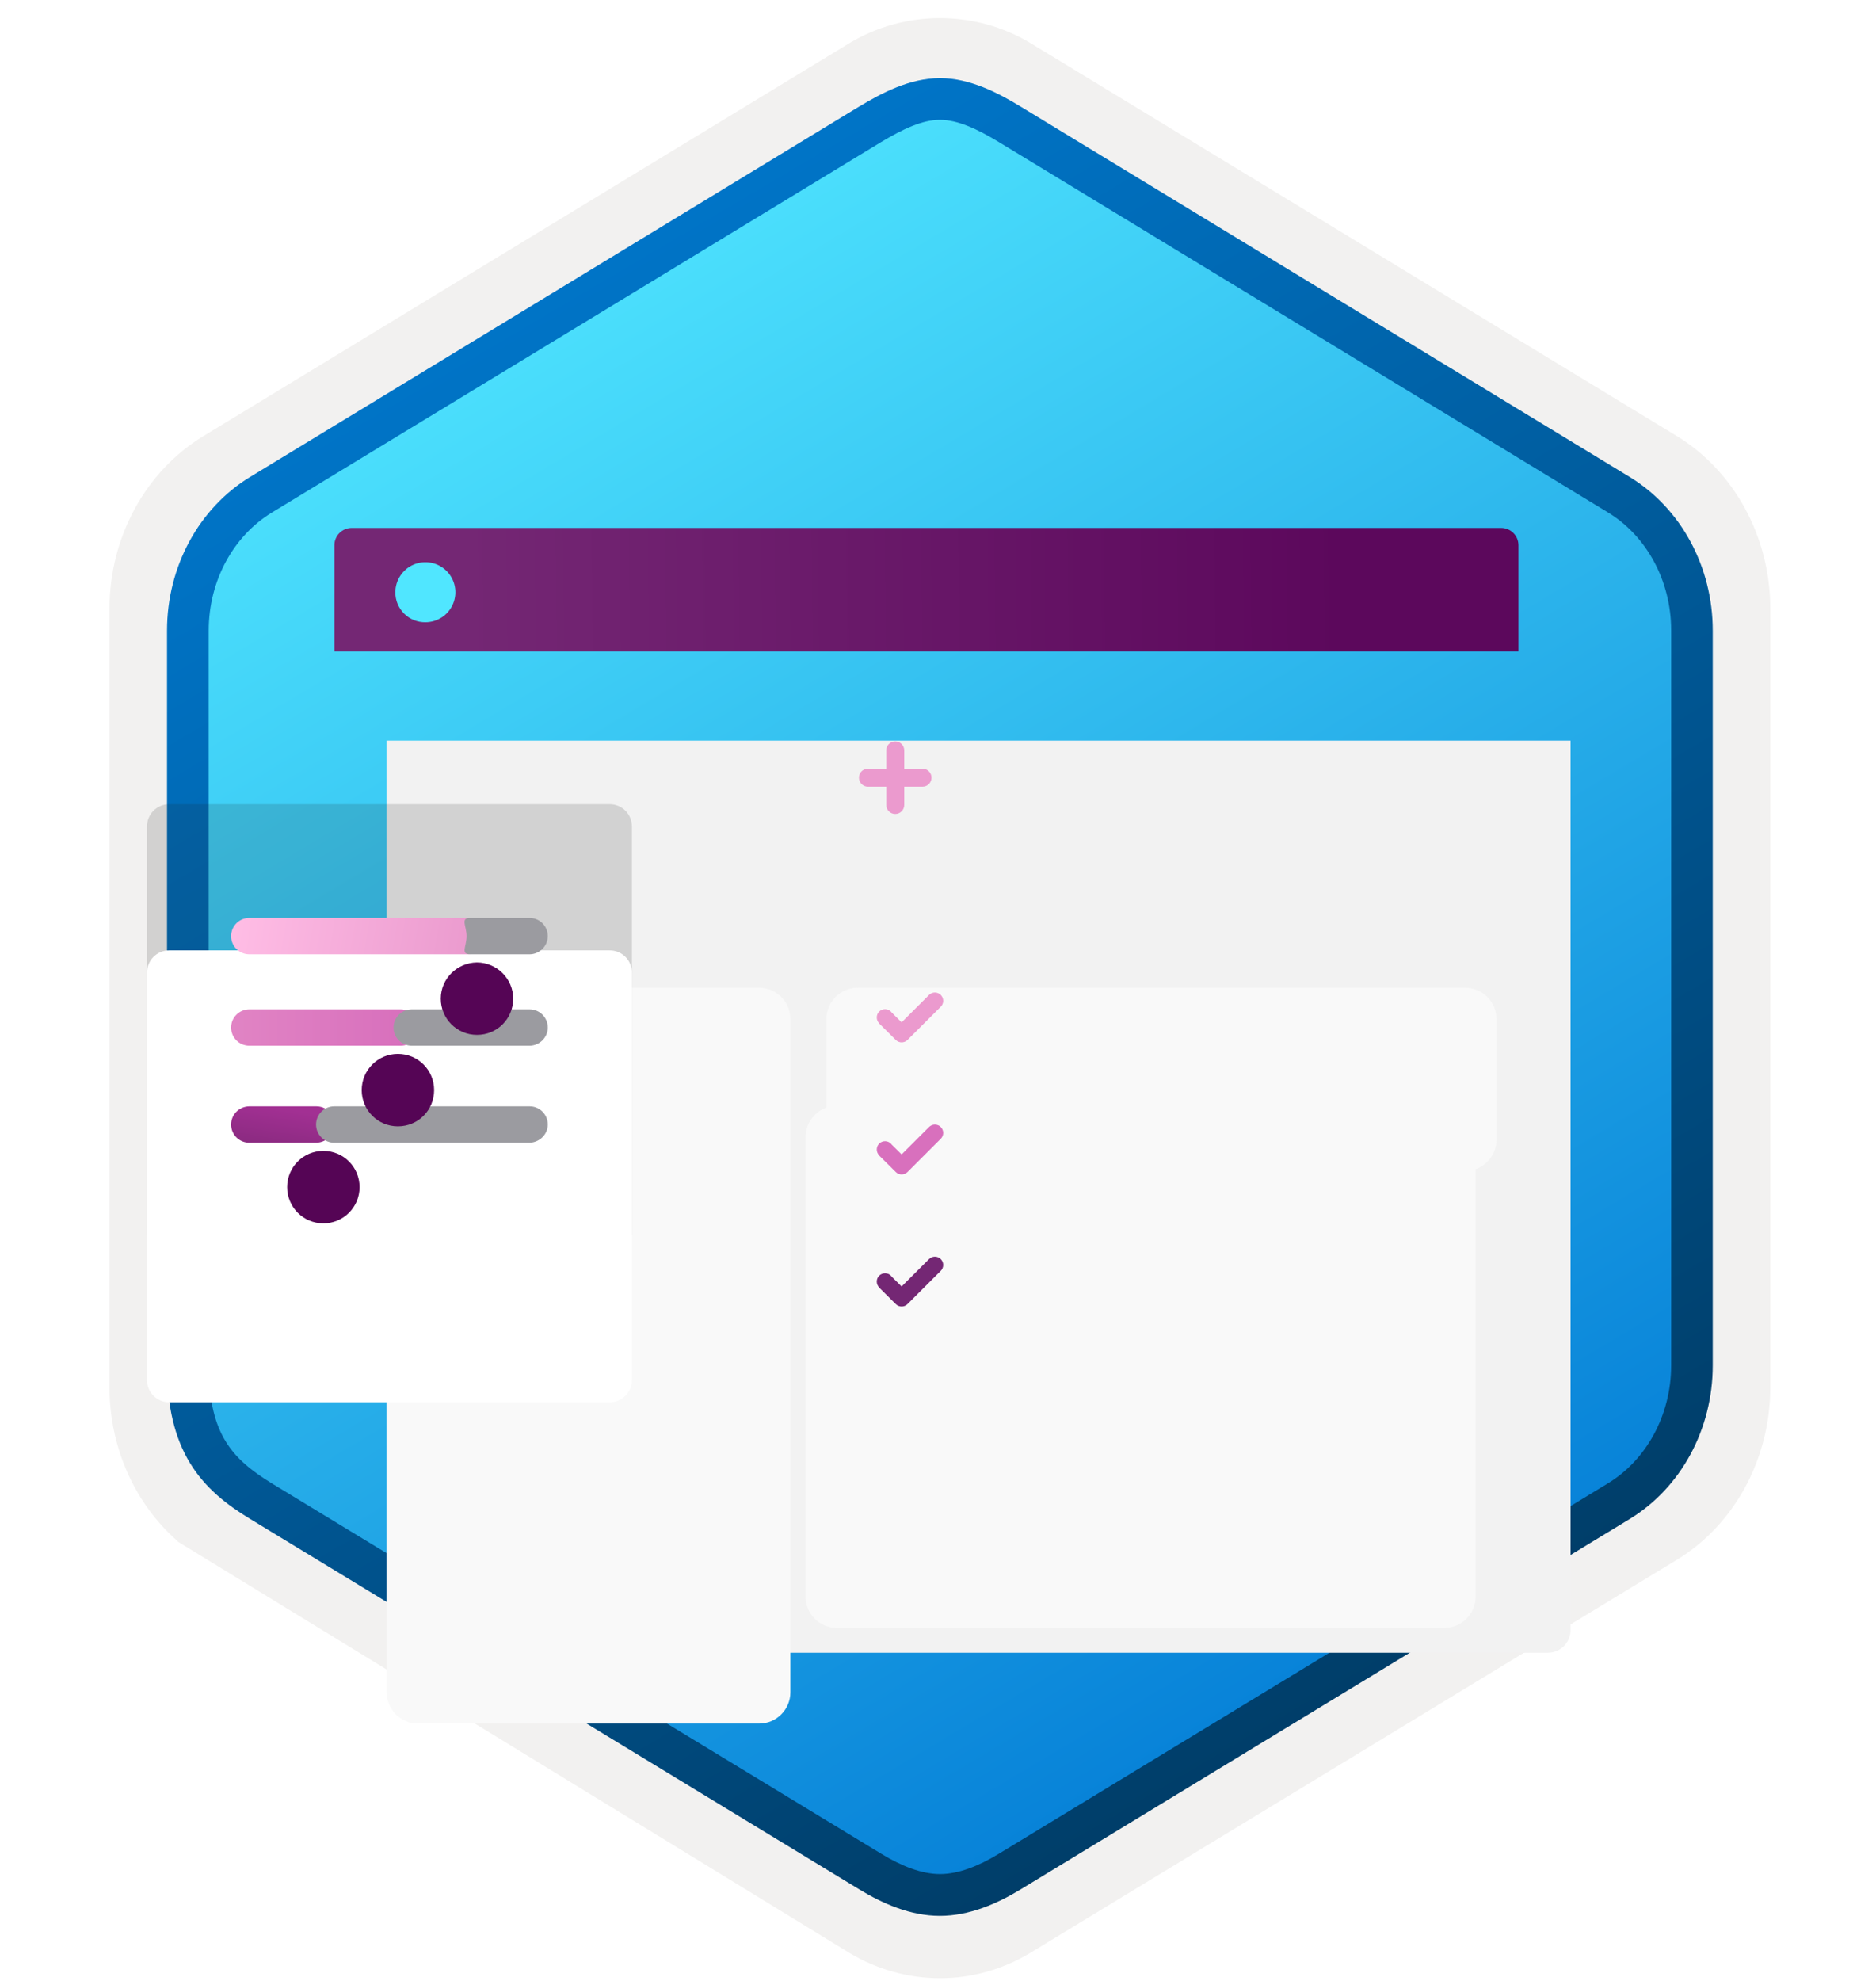 <svg width="180" height="190" viewBox="0 0 180 190" fill="none" xmlns="http://www.w3.org/2000/svg">
<g clip-path="url(#clip0_1812_34260)">
<path d="M90.186 189.742C93.246 189.742 96.256 188.892 98.916 187.272L160.886 149.612C166.426 146.242 169.856 139.912 169.856 133.072V58.362C169.856 51.542 166.426 45.202 160.886 41.822L98.916 4.162C93.586 0.922 86.766 0.942 81.466 4.162L19.496 41.842C13.956 45.212 10.506 51.542 10.506 58.382V133.082C10.506 138.842 12.956 144.262 17.056 147.832V147.862L81.466 187.292C84.106 188.892 87.126 189.742 90.186 189.742ZM90.836 8.692C92.786 8.692 95.266 9.902 96.976 10.952L157.736 48.142C161.486 50.422 163.606 57.022 163.606 61.772L162.976 133.072C162.976 137.822 159.776 142.092 156.026 144.372L95.626 180.752C92.196 182.842 89.406 182.842 85.966 180.752L24.756 144.282C21.006 142.002 17.986 137.802 17.986 133.072V59.432C17.986 54.692 20.716 49.802 24.486 47.512L85.066 10.952C86.766 9.912 88.886 8.692 90.836 8.692Z" fill="#F2F1F0"/>
<path fill-rule="evenodd" clip-rule="evenodd" d="M98.086 12.272C95.636 10.772 92.916 10.022 90.186 10.022C87.456 10.022 84.736 10.782 82.286 12.272L26.156 46.602C21.136 49.672 18.026 55.422 18.026 61.672V129.772C18.026 136.002 21.126 141.772 26.156 144.842L82.286 179.172C84.736 180.672 87.456 181.422 90.186 181.422C92.916 181.422 95.636 180.682 98.086 179.172L154.216 144.842C159.236 141.772 162.346 136.002 162.346 129.772V61.672C162.346 55.442 159.246 49.692 154.216 46.602L98.086 12.272Z" fill="url(#paint0_linear_1812_34260)"/>
<path fill-rule="evenodd" clip-rule="evenodd" d="M90.186 11.492C91.866 11.492 93.756 12.362 95.816 13.612L154.286 49.152C157.936 51.372 160.346 55.642 160.346 60.472V130.952C160.346 135.772 157.936 140.052 154.286 142.272L95.826 177.812C93.866 179.002 91.946 179.752 90.196 179.752C88.446 179.752 86.526 179.002 84.566 177.812L26.086 142.282C24.076 141.052 22.626 139.852 21.646 138.242C20.666 136.642 20.026 134.422 20.026 130.962V60.482C20.026 55.652 22.436 51.382 26.086 49.162L84.546 13.622C86.636 12.372 88.496 11.492 90.186 11.492ZM97.896 181.242L156.356 145.702C161.276 142.712 164.336 137.092 164.336 130.962V60.482C164.336 54.352 161.276 48.732 156.356 45.742L97.896 10.202C95.786 8.922 93.076 7.492 90.186 7.492C87.286 7.492 84.576 8.932 82.486 10.192H82.476L24.006 45.742C19.086 48.732 16.026 54.352 16.026 60.482V130.962C16.026 134.922 16.766 137.912 18.226 140.322C19.686 142.722 21.746 144.322 24.006 145.692L82.466 181.232C84.686 182.582 87.356 183.762 90.176 183.762C92.996 183.762 95.676 182.592 97.896 181.242Z" fill="url(#paint1_linear_1812_34260)"/>
<g filter="url(#filter0_ddddd_1812_34260)">
<path d="M34.252 140.523H143.526C144.101 140.521 144.651 140.292 145.057 139.886C145.463 139.48 145.691 138.93 145.693 138.356V53.041H32.085V138.356C32.087 138.93 32.316 139.48 32.721 139.886C33.127 140.292 33.678 140.521 34.252 140.523V140.523Z" fill="#F2F2F2"/>
</g>
<path d="M32.085 62.483H145.693V52.3C145.694 52.081 145.651 51.865 145.568 51.663C145.485 51.462 145.362 51.278 145.208 51.124C145.054 50.97 144.87 50.847 144.668 50.764C144.467 50.681 144.25 50.638 144.032 50.639H33.746C33.528 50.638 33.312 50.681 33.11 50.764C32.908 50.847 32.725 50.97 32.57 51.124C32.416 51.278 32.294 51.462 32.21 51.663C32.127 51.865 32.084 52.081 32.085 52.3V62.483Z" fill="url(#paint2_linear_1812_34260)"/>
<path d="M40.823 59.685C41.393 59.683 41.949 59.513 42.422 59.195C42.895 58.877 43.262 58.426 43.478 57.899C43.695 57.372 43.75 56.793 43.637 56.234C43.524 55.676 43.248 55.164 42.844 54.762C42.44 54.361 41.926 54.088 41.367 53.979C40.808 53.869 40.23 53.928 39.704 54.148C39.178 54.367 38.73 54.738 38.415 55.213C38.1 55.687 37.933 56.245 37.934 56.814C37.931 57.194 38.004 57.57 38.148 57.921C38.293 58.272 38.506 58.59 38.775 58.857C39.044 59.125 39.364 59.336 39.716 59.478C40.067 59.62 40.444 59.691 40.823 59.685V59.685Z" fill="#50E6FF"/>
<g filter="url(#filter1_ddddd_1812_34260)">
<g filter="url(#filter2_ddddd_1812_34260)">
<path d="M70.837 65.743H38.105C36.448 65.743 35.105 67.086 35.105 68.743V133.318C35.105 134.974 36.448 136.318 38.105 136.318H70.837C72.494 136.318 73.837 134.974 73.837 133.317V68.743C73.837 67.086 72.494 65.743 70.837 65.743Z" fill="#F9F9F9"/>
</g>
</g>
<g filter="url(#filter3_ddddd_1812_34260)">
<g filter="url(#filter4_ddddd_1812_34260)">
<path d="M138.583 65.743H80.293C78.636 65.743 77.293 67.086 77.293 68.743V80.315C77.293 81.972 78.636 83.315 80.293 83.315H138.583C140.24 83.315 141.583 81.972 141.583 80.315V68.743C141.583 67.086 140.24 65.743 138.583 65.743Z" fill="#F9F9F9"/>
</g>
</g>
<g filter="url(#filter5_ddddd_1812_34260)">
<g filter="url(#filter6_ddddd_1812_34260)">
<path d="M138.583 86.068H80.293C78.636 86.068 77.293 87.412 77.293 89.068V133.141C77.293 134.797 78.636 136.141 80.293 136.141H138.583C140.24 136.141 141.583 134.797 141.583 133.141V89.068C141.583 87.412 140.24 86.068 138.583 86.068Z" fill="#F9F9F9"/>
</g>
</g>
<path opacity="0.15" d="M58.496 120.515H16.24C15.056 120.515 14.105 119.549 14.105 118.38V79.271C14.105 78.087 15.056 77.137 16.24 77.137H58.496C59.68 77.137 60.631 78.087 60.631 79.271V118.365C60.631 119.549 59.665 120.515 58.496 120.515Z" fill="#1F1D20"/>
<g filter="url(#filter7_ddddd_1812_34260)">
<path d="M58.496 120.5H16.24C15.056 120.5 14.105 119.55 14.105 118.366V79.288C14.105 78.104 15.056 77.153 16.24 77.153H58.496C59.68 77.153 60.631 78.104 60.631 79.288V118.381C60.631 119.55 59.665 120.5 58.496 120.5Z" fill="white"/>
</g>
<path d="M46.622 89.787C46.622 88.821 45.843 88.042 44.877 88.042H23.921C22.955 88.042 22.175 88.821 22.175 89.787C22.175 90.753 22.955 91.532 23.921 91.532H44.893C45.859 91.517 46.622 90.753 46.622 89.787Z" fill="url(#paint3_linear_1812_34260)"/>
<path d="M52.559 89.787C52.559 88.821 51.78 88.042 50.814 88.042H45.111C44.145 88.042 44.769 88.821 44.769 89.787C44.769 90.753 44.161 91.532 45.111 91.532H50.83C51.765 91.517 52.559 90.753 52.559 89.787Z" fill="#9B9BA0"/>
<path d="M40.187 98.557C40.187 97.591 39.408 96.812 38.442 96.812H23.921C22.955 96.812 22.175 97.591 22.175 98.557C22.175 99.523 22.955 100.302 23.921 100.302H38.473C39.424 100.287 40.187 99.523 40.187 98.557Z" fill="url(#paint4_linear_1812_34260)"/>
<path d="M52.56 98.557C52.56 97.591 51.781 96.812 50.815 96.812H39.503C38.537 96.812 37.758 97.591 37.758 98.557C37.758 99.523 38.537 100.302 39.503 100.302H50.83C51.765 100.287 52.56 99.523 52.56 98.557Z" fill="#9B9BA0"/>
<path d="M32.101 107.86C32.101 106.894 31.322 106.115 30.356 106.115H23.921C22.955 106.13 22.175 106.894 22.175 107.86C22.175 108.826 22.955 109.605 23.921 109.605H30.356C31.322 109.574 32.101 108.81 32.101 107.86Z" fill="url(#paint5_linear_1812_34260)"/>
<path d="M52.56 107.86C52.56 106.894 51.781 106.115 50.815 106.115H32.071C31.105 106.115 30.326 106.894 30.326 107.86C30.326 108.826 31.105 109.605 32.071 109.605H50.815C51.766 109.574 52.56 108.81 52.56 107.86Z" fill="#9B9BA0"/>
<g filter="url(#filter8_ddddd_1812_34260)">
<path d="M42.291 89.787C42.291 91.704 43.834 93.262 45.766 93.262C47.698 93.262 49.241 91.72 49.241 89.787C49.241 87.871 47.667 86.313 45.751 86.313C43.85 86.344 42.291 87.871 42.291 89.787Z" fill="#550555"/>
<path d="M34.704 98.56C34.704 100.476 36.246 102.034 38.178 102.034C40.111 102.034 41.653 100.492 41.653 98.56C41.653 96.643 40.111 95.085 38.178 95.085C36.246 95.085 34.704 96.643 34.704 98.56Z" fill="#550555"/>
<path d="M27.552 107.861C27.552 109.778 29.095 111.336 31.027 111.336C32.943 111.336 34.501 109.793 34.501 107.861C34.501 105.945 32.959 104.387 31.027 104.387C29.095 104.387 27.552 105.945 27.552 107.861Z" fill="#550555"/>
</g>
<path fill-rule="evenodd" clip-rule="evenodd" d="M82.415 74.593C82.415 74.115 82.802 73.728 83.28 73.728H88.513C88.991 73.728 89.378 74.115 89.378 74.593C89.378 75.071 88.991 75.458 88.513 75.458H83.28C82.802 75.458 82.415 75.071 82.415 74.593Z" fill="#EB9ACE"/>
<path fill-rule="evenodd" clip-rule="evenodd" d="M85.897 71.111C86.374 71.111 86.761 71.499 86.761 71.976L86.761 77.209C86.761 77.687 86.374 78.074 85.897 78.074C85.419 78.074 85.032 77.687 85.032 77.209L85.032 71.976C85.032 71.499 85.419 71.111 85.897 71.111Z" fill="#EB9ACE"/>
<path fill-rule="evenodd" clip-rule="evenodd" d="M90.267 108.098C90.117 107.948 89.914 107.864 89.703 107.864C89.491 107.864 89.288 107.948 89.139 108.098L86.509 110.725L85.56 109.785C85.537 109.752 85.512 109.721 85.485 109.692C85.336 109.543 85.135 109.459 84.924 109.458C84.714 109.457 84.511 109.539 84.361 109.686C84.211 109.834 84.126 110.035 84.123 110.245C84.121 110.456 84.202 110.659 84.348 110.81L84.339 110.819L85.948 112.414C86.097 112.563 86.3 112.647 86.512 112.647C86.723 112.647 86.926 112.563 87.076 112.414L90.264 109.227L90.267 109.225C90.341 109.151 90.399 109.063 90.439 108.966C90.48 108.87 90.5 108.766 90.5 108.661C90.5 108.557 90.48 108.453 90.439 108.356C90.399 108.26 90.341 108.172 90.267 108.098Z" fill="#D870BD"/>
<path fill-rule="evenodd" clip-rule="evenodd" d="M90.267 95.432C90.117 95.282 89.914 95.198 89.703 95.198C89.491 95.198 89.288 95.282 89.139 95.432L86.509 98.059L85.56 97.118C85.537 97.085 85.512 97.055 85.485 97.026C85.336 96.877 85.135 96.793 84.924 96.792C84.714 96.79 84.511 96.873 84.361 97.02C84.211 97.168 84.126 97.369 84.123 97.579C84.121 97.79 84.202 97.993 84.348 98.144L84.339 98.153L85.948 99.748C86.097 99.897 86.3 99.981 86.512 99.981C86.723 99.981 86.926 99.897 87.076 99.748L90.264 96.561L90.267 96.559C90.341 96.485 90.399 96.397 90.439 96.3C90.48 96.204 90.5 96.1 90.5 95.995C90.5 95.891 90.48 95.787 90.439 95.69C90.399 95.594 90.341 95.506 90.267 95.432Z" fill="#EB9ACE"/>
<path fill-rule="evenodd" clip-rule="evenodd" d="M90.267 120.765C90.117 120.615 89.914 120.531 89.703 120.531C89.491 120.531 89.288 120.615 89.139 120.765L86.509 123.392L85.56 122.452C85.537 122.419 85.512 122.388 85.485 122.359C85.336 122.21 85.135 122.126 84.924 122.125C84.714 122.124 84.511 122.206 84.361 122.353C84.211 122.501 84.126 122.702 84.123 122.912C84.121 123.123 84.202 123.326 84.348 123.477L84.339 123.486L85.948 125.081C86.097 125.23 86.3 125.314 86.512 125.314C86.723 125.314 86.926 125.23 87.076 125.081L90.264 121.894L90.267 121.892C90.341 121.818 90.399 121.73 90.439 121.633C90.48 121.537 90.5 121.433 90.5 121.328C90.5 121.224 90.48 121.12 90.439 121.023C90.399 120.927 90.341 120.839 90.267 120.765Z" fill="#742774"/>
</g>
<defs>
<filter id="filter0_ddddd_1812_34260" x="30.085" y="53.041" width="122.608" height="101.481" filterUnits="userSpaceOnUse" color-interpolation-filters="sRGB">
<feFlood flood-opacity="0" result="BackgroundImageFix"/>
<feColorMatrix in="SourceAlpha" type="matrix" values="0 0 0 0 0 0 0 0 0 0 0 0 0 0 0 0 0 0 127 0" result="hardAlpha"/>
<feOffset/>
<feColorMatrix type="matrix" values="0 0 0 0 0 0 0 0 0 0 0 0 0 0 0 0 0 0 0.1 0"/>
<feBlend mode="normal" in2="BackgroundImageFix" result="effect1_dropShadow_1812_34260"/>
<feColorMatrix in="SourceAlpha" type="matrix" values="0 0 0 0 0 0 0 0 0 0 0 0 0 0 0 0 0 0 127 0" result="hardAlpha"/>
<feOffset dy="1"/>
<feGaussianBlur stdDeviation="0.5"/>
<feColorMatrix type="matrix" values="0 0 0 0 0 0 0 0 0 0 0 0 0 0 0 0 0 0 0.1 0"/>
<feBlend mode="normal" in2="effect1_dropShadow_1812_34260" result="effect2_dropShadow_1812_34260"/>
<feColorMatrix in="SourceAlpha" type="matrix" values="0 0 0 0 0 0 0 0 0 0 0 0 0 0 0 0 0 0 127 0" result="hardAlpha"/>
<feOffset dx="1" dy="2"/>
<feGaussianBlur stdDeviation="1"/>
<feColorMatrix type="matrix" values="0 0 0 0 0 0 0 0 0 0 0 0 0 0 0 0 0 0 0.09 0"/>
<feBlend mode="normal" in2="effect2_dropShadow_1812_34260" result="effect3_dropShadow_1812_34260"/>
<feColorMatrix in="SourceAlpha" type="matrix" values="0 0 0 0 0 0 0 0 0 0 0 0 0 0 0 0 0 0 127 0" result="hardAlpha"/>
<feOffset dx="1" dy="5"/>
<feGaussianBlur stdDeviation="1.5"/>
<feColorMatrix type="matrix" values="0 0 0 0 0 0 0 0 0 0 0 0 0 0 0 0 0 0 0.05 0"/>
<feBlend mode="normal" in2="effect3_dropShadow_1812_34260" result="effect4_dropShadow_1812_34260"/>
<feColorMatrix in="SourceAlpha" type="matrix" values="0 0 0 0 0 0 0 0 0 0 0 0 0 0 0 0 0 0 127 0" result="hardAlpha"/>
<feOffset dx="3" dy="10"/>
<feGaussianBlur stdDeviation="2"/>
<feColorMatrix type="matrix" values="0 0 0 0 0 0 0 0 0 0 0 0 0 0 0 0 0 0 0.01 0"/>
<feBlend mode="normal" in2="effect4_dropShadow_1812_34260" result="effect5_dropShadow_1812_34260"/>
<feBlend mode="normal" in="SourceGraphic" in2="effect5_dropShadow_1812_34260" result="shape"/>
</filter>
<filter id="filter1_ddddd_1812_34260" x="32.105" y="65.743" width="46.732" height="84.575" filterUnits="userSpaceOnUse" color-interpolation-filters="sRGB">
<feFlood flood-opacity="0" result="BackgroundImageFix"/>
<feColorMatrix in="SourceAlpha" type="matrix" values="0 0 0 0 0 0 0 0 0 0 0 0 0 0 0 0 0 0 127 0" result="hardAlpha"/>
<feOffset/>
<feColorMatrix type="matrix" values="0 0 0 0 0 0 0 0 0 0 0 0 0 0 0 0 0 0 0.1 0"/>
<feBlend mode="normal" in2="BackgroundImageFix" result="effect1_dropShadow_1812_34260"/>
<feColorMatrix in="SourceAlpha" type="matrix" values="0 0 0 0 0 0 0 0 0 0 0 0 0 0 0 0 0 0 127 0" result="hardAlpha"/>
<feOffset dy="1"/>
<feGaussianBlur stdDeviation="0.5"/>
<feColorMatrix type="matrix" values="0 0 0 0 0 0 0 0 0 0 0 0 0 0 0 0 0 0 0.1 0"/>
<feBlend mode="normal" in2="effect1_dropShadow_1812_34260" result="effect2_dropShadow_1812_34260"/>
<feColorMatrix in="SourceAlpha" type="matrix" values="0 0 0 0 0 0 0 0 0 0 0 0 0 0 0 0 0 0 127 0" result="hardAlpha"/>
<feOffset dy="3"/>
<feGaussianBlur stdDeviation="1.5"/>
<feColorMatrix type="matrix" values="0 0 0 0 0 0 0 0 0 0 0 0 0 0 0 0 0 0 0.09 0"/>
<feBlend mode="normal" in2="effect2_dropShadow_1812_34260" result="effect3_dropShadow_1812_34260"/>
<feColorMatrix in="SourceAlpha" type="matrix" values="0 0 0 0 0 0 0 0 0 0 0 0 0 0 0 0 0 0 127 0" result="hardAlpha"/>
<feOffset dx="1" dy="6"/>
<feGaussianBlur stdDeviation="1.5"/>
<feColorMatrix type="matrix" values="0 0 0 0 0 0 0 0 0 0 0 0 0 0 0 0 0 0 0.05 0"/>
<feBlend mode="normal" in2="effect3_dropShadow_1812_34260" result="effect4_dropShadow_1812_34260"/>
<feColorMatrix in="SourceAlpha" type="matrix" values="0 0 0 0 0 0 0 0 0 0 0 0 0 0 0 0 0 0 127 0" result="hardAlpha"/>
<feOffset dx="1" dy="10"/>
<feGaussianBlur stdDeviation="2"/>
<feColorMatrix type="matrix" values="0 0 0 0 0 0 0 0 0 0 0 0 0 0 0 0 0 0 0.01 0"/>
<feBlend mode="normal" in2="effect4_dropShadow_1812_34260" result="effect5_dropShadow_1812_34260"/>
<feBlend mode="normal" in="SourceGraphic" in2="effect5_dropShadow_1812_34260" result="shape"/>
</filter>
<filter id="filter2_ddddd_1812_34260" x="33.105" y="64.743" width="42.732" height="78.575" filterUnits="userSpaceOnUse" color-interpolation-filters="sRGB">
<feFlood flood-opacity="0" result="BackgroundImageFix"/>
<feColorMatrix in="SourceAlpha" type="matrix" values="0 0 0 0 0 0 0 0 0 0 0 0 0 0 0 0 0 0 127 0" result="hardAlpha"/>
<feOffset/>
<feColorMatrix type="matrix" values="0 0 0 0 0 0 0 0 0 0 0 0 0 0 0 0 0 0 0.1 0"/>
<feBlend mode="normal" in2="BackgroundImageFix" result="effect1_dropShadow_1812_34260"/>
<feColorMatrix in="SourceAlpha" type="matrix" values="0 0 0 0 0 0 0 0 0 0 0 0 0 0 0 0 0 0 127 0" result="hardAlpha"/>
<feOffset/>
<feGaussianBlur stdDeviation="0.5"/>
<feColorMatrix type="matrix" values="0 0 0 0 0 0 0 0 0 0 0 0 0 0 0 0 0 0 0.1 0"/>
<feBlend mode="normal" in2="effect1_dropShadow_1812_34260" result="effect2_dropShadow_1812_34260"/>
<feColorMatrix in="SourceAlpha" type="matrix" values="0 0 0 0 0 0 0 0 0 0 0 0 0 0 0 0 0 0 127 0" result="hardAlpha"/>
<feOffset dy="1"/>
<feGaussianBlur stdDeviation="0.5"/>
<feColorMatrix type="matrix" values="0 0 0 0 0 0 0 0 0 0 0 0 0 0 0 0 0 0 0.09 0"/>
<feBlend mode="normal" in2="effect2_dropShadow_1812_34260" result="effect3_dropShadow_1812_34260"/>
<feColorMatrix in="SourceAlpha" type="matrix" values="0 0 0 0 0 0 0 0 0 0 0 0 0 0 0 0 0 0 127 0" result="hardAlpha"/>
<feOffset dy="3"/>
<feGaussianBlur stdDeviation="1"/>
<feColorMatrix type="matrix" values="0 0 0 0 0 0 0 0 0 0 0 0 0 0 0 0 0 0 0.05 0"/>
<feBlend mode="normal" in2="effect3_dropShadow_1812_34260" result="effect4_dropShadow_1812_34260"/>
<feColorMatrix in="SourceAlpha" type="matrix" values="0 0 0 0 0 0 0 0 0 0 0 0 0 0 0 0 0 0 127 0" result="hardAlpha"/>
<feOffset dy="5"/>
<feGaussianBlur stdDeviation="1"/>
<feColorMatrix type="matrix" values="0 0 0 0 0 0 0 0 0 0 0 0 0 0 0 0 0 0 0.01 0"/>
<feBlend mode="normal" in2="effect4_dropShadow_1812_34260" result="effect5_dropShadow_1812_34260"/>
<feBlend mode="normal" in="SourceGraphic" in2="effect5_dropShadow_1812_34260" result="shape"/>
</filter>
<filter id="filter3_ddddd_1812_34260" x="74.293" y="65.743" width="72.29" height="31.572" filterUnits="userSpaceOnUse" color-interpolation-filters="sRGB">
<feFlood flood-opacity="0" result="BackgroundImageFix"/>
<feColorMatrix in="SourceAlpha" type="matrix" values="0 0 0 0 0 0 0 0 0 0 0 0 0 0 0 0 0 0 127 0" result="hardAlpha"/>
<feOffset/>
<feColorMatrix type="matrix" values="0 0 0 0 0 0 0 0 0 0 0 0 0 0 0 0 0 0 0.1 0"/>
<feBlend mode="normal" in2="BackgroundImageFix" result="effect1_dropShadow_1812_34260"/>
<feColorMatrix in="SourceAlpha" type="matrix" values="0 0 0 0 0 0 0 0 0 0 0 0 0 0 0 0 0 0 127 0" result="hardAlpha"/>
<feOffset dy="1"/>
<feGaussianBlur stdDeviation="0.5"/>
<feColorMatrix type="matrix" values="0 0 0 0 0 0 0 0 0 0 0 0 0 0 0 0 0 0 0.1 0"/>
<feBlend mode="normal" in2="effect1_dropShadow_1812_34260" result="effect2_dropShadow_1812_34260"/>
<feColorMatrix in="SourceAlpha" type="matrix" values="0 0 0 0 0 0 0 0 0 0 0 0 0 0 0 0 0 0 127 0" result="hardAlpha"/>
<feOffset dy="3"/>
<feGaussianBlur stdDeviation="1.5"/>
<feColorMatrix type="matrix" values="0 0 0 0 0 0 0 0 0 0 0 0 0 0 0 0 0 0 0.09 0"/>
<feBlend mode="normal" in2="effect2_dropShadow_1812_34260" result="effect3_dropShadow_1812_34260"/>
<feColorMatrix in="SourceAlpha" type="matrix" values="0 0 0 0 0 0 0 0 0 0 0 0 0 0 0 0 0 0 127 0" result="hardAlpha"/>
<feOffset dx="1" dy="6"/>
<feGaussianBlur stdDeviation="1.5"/>
<feColorMatrix type="matrix" values="0 0 0 0 0 0 0 0 0 0 0 0 0 0 0 0 0 0 0.05 0"/>
<feBlend mode="normal" in2="effect3_dropShadow_1812_34260" result="effect4_dropShadow_1812_34260"/>
<feColorMatrix in="SourceAlpha" type="matrix" values="0 0 0 0 0 0 0 0 0 0 0 0 0 0 0 0 0 0 127 0" result="hardAlpha"/>
<feOffset dx="1" dy="10"/>
<feGaussianBlur stdDeviation="2"/>
<feColorMatrix type="matrix" values="0 0 0 0 0 0 0 0 0 0 0 0 0 0 0 0 0 0 0.01 0"/>
<feBlend mode="normal" in2="effect4_dropShadow_1812_34260" result="effect5_dropShadow_1812_34260"/>
<feBlend mode="normal" in="SourceGraphic" in2="effect5_dropShadow_1812_34260" result="shape"/>
</filter>
<filter id="filter4_ddddd_1812_34260" x="75.293" y="64.743" width="68.29" height="25.572" filterUnits="userSpaceOnUse" color-interpolation-filters="sRGB">
<feFlood flood-opacity="0" result="BackgroundImageFix"/>
<feColorMatrix in="SourceAlpha" type="matrix" values="0 0 0 0 0 0 0 0 0 0 0 0 0 0 0 0 0 0 127 0" result="hardAlpha"/>
<feOffset/>
<feColorMatrix type="matrix" values="0 0 0 0 0 0 0 0 0 0 0 0 0 0 0 0 0 0 0.1 0"/>
<feBlend mode="normal" in2="BackgroundImageFix" result="effect1_dropShadow_1812_34260"/>
<feColorMatrix in="SourceAlpha" type="matrix" values="0 0 0 0 0 0 0 0 0 0 0 0 0 0 0 0 0 0 127 0" result="hardAlpha"/>
<feOffset/>
<feGaussianBlur stdDeviation="0.5"/>
<feColorMatrix type="matrix" values="0 0 0 0 0 0 0 0 0 0 0 0 0 0 0 0 0 0 0.1 0"/>
<feBlend mode="normal" in2="effect1_dropShadow_1812_34260" result="effect2_dropShadow_1812_34260"/>
<feColorMatrix in="SourceAlpha" type="matrix" values="0 0 0 0 0 0 0 0 0 0 0 0 0 0 0 0 0 0 127 0" result="hardAlpha"/>
<feOffset dy="1"/>
<feGaussianBlur stdDeviation="0.5"/>
<feColorMatrix type="matrix" values="0 0 0 0 0 0 0 0 0 0 0 0 0 0 0 0 0 0 0.09 0"/>
<feBlend mode="normal" in2="effect2_dropShadow_1812_34260" result="effect3_dropShadow_1812_34260"/>
<feColorMatrix in="SourceAlpha" type="matrix" values="0 0 0 0 0 0 0 0 0 0 0 0 0 0 0 0 0 0 127 0" result="hardAlpha"/>
<feOffset dy="3"/>
<feGaussianBlur stdDeviation="1"/>
<feColorMatrix type="matrix" values="0 0 0 0 0 0 0 0 0 0 0 0 0 0 0 0 0 0 0.05 0"/>
<feBlend mode="normal" in2="effect3_dropShadow_1812_34260" result="effect4_dropShadow_1812_34260"/>
<feColorMatrix in="SourceAlpha" type="matrix" values="0 0 0 0 0 0 0 0 0 0 0 0 0 0 0 0 0 0 127 0" result="hardAlpha"/>
<feOffset dy="5"/>
<feGaussianBlur stdDeviation="1"/>
<feColorMatrix type="matrix" values="0 0 0 0 0 0 0 0 0 0 0 0 0 0 0 0 0 0 0.01 0"/>
<feBlend mode="normal" in2="effect4_dropShadow_1812_34260" result="effect5_dropShadow_1812_34260"/>
<feBlend mode="normal" in="SourceGraphic" in2="effect5_dropShadow_1812_34260" result="shape"/>
</filter>
<filter id="filter5_ddddd_1812_34260" x="75.293" y="85.068" width="68.29" height="59.072" filterUnits="userSpaceOnUse" color-interpolation-filters="sRGB">
<feFlood flood-opacity="0" result="BackgroundImageFix"/>
<feColorMatrix in="SourceAlpha" type="matrix" values="0 0 0 0 0 0 0 0 0 0 0 0 0 0 0 0 0 0 127 0" result="hardAlpha"/>
<feOffset/>
<feColorMatrix type="matrix" values="0 0 0 0 0 0 0 0 0 0 0 0 0 0 0 0 0 0 0.1 0"/>
<feBlend mode="normal" in2="BackgroundImageFix" result="effect1_dropShadow_1812_34260"/>
<feColorMatrix in="SourceAlpha" type="matrix" values="0 0 0 0 0 0 0 0 0 0 0 0 0 0 0 0 0 0 127 0" result="hardAlpha"/>
<feOffset/>
<feGaussianBlur stdDeviation="0.5"/>
<feColorMatrix type="matrix" values="0 0 0 0 0 0 0 0 0 0 0 0 0 0 0 0 0 0 0.1 0"/>
<feBlend mode="normal" in2="effect1_dropShadow_1812_34260" result="effect2_dropShadow_1812_34260"/>
<feColorMatrix in="SourceAlpha" type="matrix" values="0 0 0 0 0 0 0 0 0 0 0 0 0 0 0 0 0 0 127 0" result="hardAlpha"/>
<feOffset dy="2"/>
<feGaussianBlur stdDeviation="1"/>
<feColorMatrix type="matrix" values="0 0 0 0 0 0 0 0 0 0 0 0 0 0 0 0 0 0 0.09 0"/>
<feBlend mode="normal" in2="effect2_dropShadow_1812_34260" result="effect3_dropShadow_1812_34260"/>
<feColorMatrix in="SourceAlpha" type="matrix" values="0 0 0 0 0 0 0 0 0 0 0 0 0 0 0 0 0 0 127 0" result="hardAlpha"/>
<feOffset dy="3"/>
<feGaussianBlur stdDeviation="1"/>
<feColorMatrix type="matrix" values="0 0 0 0 0 0 0 0 0 0 0 0 0 0 0 0 0 0 0.05 0"/>
<feBlend mode="normal" in2="effect3_dropShadow_1812_34260" result="effect4_dropShadow_1812_34260"/>
<feColorMatrix in="SourceAlpha" type="matrix" values="0 0 0 0 0 0 0 0 0 0 0 0 0 0 0 0 0 0 127 0" result="hardAlpha"/>
<feOffset dy="6"/>
<feGaussianBlur stdDeviation="1"/>
<feColorMatrix type="matrix" values="0 0 0 0 0 0 0 0 0 0 0 0 0 0 0 0 0 0 0.01 0"/>
<feBlend mode="normal" in2="effect4_dropShadow_1812_34260" result="effect5_dropShadow_1812_34260"/>
<feBlend mode="normal" in="SourceGraphic" in2="effect5_dropShadow_1812_34260" result="shape"/>
</filter>
<filter id="filter6_ddddd_1812_34260" x="75.293" y="85.068" width="68.29" height="58.072" filterUnits="userSpaceOnUse" color-interpolation-filters="sRGB">
<feFlood flood-opacity="0" result="BackgroundImageFix"/>
<feColorMatrix in="SourceAlpha" type="matrix" values="0 0 0 0 0 0 0 0 0 0 0 0 0 0 0 0 0 0 127 0" result="hardAlpha"/>
<feOffset/>
<feColorMatrix type="matrix" values="0 0 0 0 0 0 0 0 0 0 0 0 0 0 0 0 0 0 0.1 0"/>
<feBlend mode="normal" in2="BackgroundImageFix" result="effect1_dropShadow_1812_34260"/>
<feColorMatrix in="SourceAlpha" type="matrix" values="0 0 0 0 0 0 0 0 0 0 0 0 0 0 0 0 0 0 127 0" result="hardAlpha"/>
<feOffset/>
<feGaussianBlur stdDeviation="0.5"/>
<feColorMatrix type="matrix" values="0 0 0 0 0 0 0 0 0 0 0 0 0 0 0 0 0 0 0.1 0"/>
<feBlend mode="normal" in2="effect1_dropShadow_1812_34260" result="effect2_dropShadow_1812_34260"/>
<feColorMatrix in="SourceAlpha" type="matrix" values="0 0 0 0 0 0 0 0 0 0 0 0 0 0 0 0 0 0 127 0" result="hardAlpha"/>
<feOffset dy="1"/>
<feGaussianBlur stdDeviation="0.5"/>
<feColorMatrix type="matrix" values="0 0 0 0 0 0 0 0 0 0 0 0 0 0 0 0 0 0 0.09 0"/>
<feBlend mode="normal" in2="effect2_dropShadow_1812_34260" result="effect3_dropShadow_1812_34260"/>
<feColorMatrix in="SourceAlpha" type="matrix" values="0 0 0 0 0 0 0 0 0 0 0 0 0 0 0 0 0 0 127 0" result="hardAlpha"/>
<feOffset dy="3"/>
<feGaussianBlur stdDeviation="1"/>
<feColorMatrix type="matrix" values="0 0 0 0 0 0 0 0 0 0 0 0 0 0 0 0 0 0 0.05 0"/>
<feBlend mode="normal" in2="effect3_dropShadow_1812_34260" result="effect4_dropShadow_1812_34260"/>
<feColorMatrix in="SourceAlpha" type="matrix" values="0 0 0 0 0 0 0 0 0 0 0 0 0 0 0 0 0 0 127 0" result="hardAlpha"/>
<feOffset dy="5"/>
<feGaussianBlur stdDeviation="1"/>
<feColorMatrix type="matrix" values="0 0 0 0 0 0 0 0 0 0 0 0 0 0 0 0 0 0 0.01 0"/>
<feBlend mode="normal" in2="effect4_dropShadow_1812_34260" result="effect5_dropShadow_1812_34260"/>
<feBlend mode="normal" in="SourceGraphic" in2="effect5_dropShadow_1812_34260" result="shape"/>
</filter>
<filter id="filter7_ddddd_1812_34260" x="11.105" y="76.153" width="52.525" height="55.347" filterUnits="userSpaceOnUse" color-interpolation-filters="sRGB">
<feFlood flood-opacity="0" result="BackgroundImageFix"/>
<feColorMatrix in="SourceAlpha" type="matrix" values="0 0 0 0 0 0 0 0 0 0 0 0 0 0 0 0 0 0 127 0" result="hardAlpha"/>
<feOffset/>
<feColorMatrix type="matrix" values="0 0 0 0 0 0 0 0 0 0 0 0 0 0 0 0 0 0 0.1 0"/>
<feBlend mode="normal" in2="BackgroundImageFix" result="effect1_dropShadow_1812_34260"/>
<feColorMatrix in="SourceAlpha" type="matrix" values="0 0 0 0 0 0 0 0 0 0 0 0 0 0 0 0 0 0 127 0" result="hardAlpha"/>
<feOffset/>
<feGaussianBlur stdDeviation="0.5"/>
<feColorMatrix type="matrix" values="0 0 0 0 0 0 0 0 0 0 0 0 0 0 0 0 0 0 0.1 0"/>
<feBlend mode="normal" in2="effect1_dropShadow_1812_34260" result="effect2_dropShadow_1812_34260"/>
<feColorMatrix in="SourceAlpha" type="matrix" values="0 0 0 0 0 0 0 0 0 0 0 0 0 0 0 0 0 0 127 0" result="hardAlpha"/>
<feOffset dy="2"/>
<feGaussianBlur stdDeviation="1"/>
<feColorMatrix type="matrix" values="0 0 0 0 0 0 0 0 0 0 0 0 0 0 0 0 0 0 0.09 0"/>
<feBlend mode="normal" in2="effect2_dropShadow_1812_34260" result="effect3_dropShadow_1812_34260"/>
<feColorMatrix in="SourceAlpha" type="matrix" values="0 0 0 0 0 0 0 0 0 0 0 0 0 0 0 0 0 0 127 0" result="hardAlpha"/>
<feOffset dy="4"/>
<feGaussianBlur stdDeviation="1.5"/>
<feColorMatrix type="matrix" values="0 0 0 0 0 0 0 0 0 0 0 0 0 0 0 0 0 0 0.05 0"/>
<feBlend mode="normal" in2="effect3_dropShadow_1812_34260" result="effect4_dropShadow_1812_34260"/>
<feColorMatrix in="SourceAlpha" type="matrix" values="0 0 0 0 0 0 0 0 0 0 0 0 0 0 0 0 0 0 127 0" result="hardAlpha"/>
<feOffset dy="8"/>
<feGaussianBlur stdDeviation="1.5"/>
<feColorMatrix type="matrix" values="0 0 0 0 0 0 0 0 0 0 0 0 0 0 0 0 0 0 0.01 0"/>
<feBlend mode="normal" in2="effect4_dropShadow_1812_34260" result="effect5_dropShadow_1812_34260"/>
<feBlend mode="normal" in="SourceGraphic" in2="effect5_dropShadow_1812_34260" result="shape"/>
</filter>
<filter id="filter8_ddddd_1812_34260" x="26.552" y="86.313" width="23.689" height="29.023" filterUnits="userSpaceOnUse" color-interpolation-filters="sRGB">
<feFlood flood-opacity="0" result="BackgroundImageFix"/>
<feColorMatrix in="SourceAlpha" type="matrix" values="0 0 0 0 0 0 0 0 0 0 0 0 0 0 0 0 0 0 127 0" result="hardAlpha"/>
<feOffset/>
<feColorMatrix type="matrix" values="0 0 0 0 0 0 0 0 0 0 0 0 0 0 0 0 0 0 0.1 0"/>
<feBlend mode="normal" in2="BackgroundImageFix" result="effect1_dropShadow_1812_34260"/>
<feColorMatrix in="SourceAlpha" type="matrix" values="0 0 0 0 0 0 0 0 0 0 0 0 0 0 0 0 0 0 127 0" result="hardAlpha"/>
<feOffset/>
<feColorMatrix type="matrix" values="0 0 0 0 0 0 0 0 0 0 0 0 0 0 0 0 0 0 0.1 0"/>
<feBlend mode="normal" in2="effect1_dropShadow_1812_34260" result="effect2_dropShadow_1812_34260"/>
<feColorMatrix in="SourceAlpha" type="matrix" values="0 0 0 0 0 0 0 0 0 0 0 0 0 0 0 0 0 0 127 0" result="hardAlpha"/>
<feOffset dy="1"/>
<feGaussianBlur stdDeviation="0.5"/>
<feColorMatrix type="matrix" values="0 0 0 0 0 0 0 0 0 0 0 0 0 0 0 0 0 0 0.09 0"/>
<feBlend mode="normal" in2="effect2_dropShadow_1812_34260" result="effect3_dropShadow_1812_34260"/>
<feColorMatrix in="SourceAlpha" type="matrix" values="0 0 0 0 0 0 0 0 0 0 0 0 0 0 0 0 0 0 127 0" result="hardAlpha"/>
<feOffset dy="2"/>
<feGaussianBlur stdDeviation="0.5"/>
<feColorMatrix type="matrix" values="0 0 0 0 0 0 0 0 0 0 0 0 0 0 0 0 0 0 0.05 0"/>
<feBlend mode="normal" in2="effect3_dropShadow_1812_34260" result="effect4_dropShadow_1812_34260"/>
<feColorMatrix in="SourceAlpha" type="matrix" values="0 0 0 0 0 0 0 0 0 0 0 0 0 0 0 0 0 0 127 0" result="hardAlpha"/>
<feOffset dy="3"/>
<feGaussianBlur stdDeviation="0.5"/>
<feColorMatrix type="matrix" values="0 0 0 0 0 0 0 0 0 0 0 0 0 0 0 0 0 0 0.01 0"/>
<feBlend mode="normal" in2="effect4_dropShadow_1812_34260" result="effect5_dropShadow_1812_34260"/>
<feBlend mode="normal" in="SourceGraphic" in2="effect5_dropShadow_1812_34260" result="shape"/>
</filter>
<linearGradient id="paint0_linear_1812_34260" x1="50.153" y1="18.986" x2="144.366" y2="177.035" gradientUnits="userSpaceOnUse">
<stop offset="0" stop-color="#50E6FF"/>
<stop offset="0.965" stop-color="#0078D4"/>
</linearGradient>
<linearGradient id="paint1_linear_1812_34260" x1="36.305" y1="4.813" x2="202.983" y2="287.144" gradientUnits="userSpaceOnUse">
<stop stop-color="#007ED8"/>
<stop offset="0.707" stop-color="#002D4C"/>
</linearGradient>
<linearGradient id="paint2_linear_1812_34260" x1="44.519" y1="51.463" x2="128.723" y2="50.484" gradientUnits="userSpaceOnUse">
<stop stop-color="#742774"/>
<stop offset="1" stop-color="#5C085C"/>
</linearGradient>
<linearGradient id="paint3_linear_1812_34260" x1="22.169" y1="89.789" x2="50.799" y2="94.607" gradientUnits="userSpaceOnUse">
<stop stop-color="#FFBDE5"/>
<stop offset="1" stop-color="#E591C8"/>
</linearGradient>
<linearGradient id="paint4_linear_1812_34260" x1="22.168" y1="98.555" x2="40.171" y2="98.555" gradientUnits="userSpaceOnUse">
<stop stop-color="#E184C4"/>
<stop offset="1" stop-color="#D76EBC"/>
</linearGradient>
<linearGradient id="paint5_linear_1812_34260" x1="26.719" y1="106.245" x2="25.245" y2="115.408" gradientUnits="userSpaceOnUse">
<stop stop-color="#A23093"/>
<stop offset="1" stop-color="#692266"/>
</linearGradient>
<clipPath id="clip0_1812_34260">
<rect width="180" height="190" fill="white"/>
</clipPath>
</defs>
</svg>
